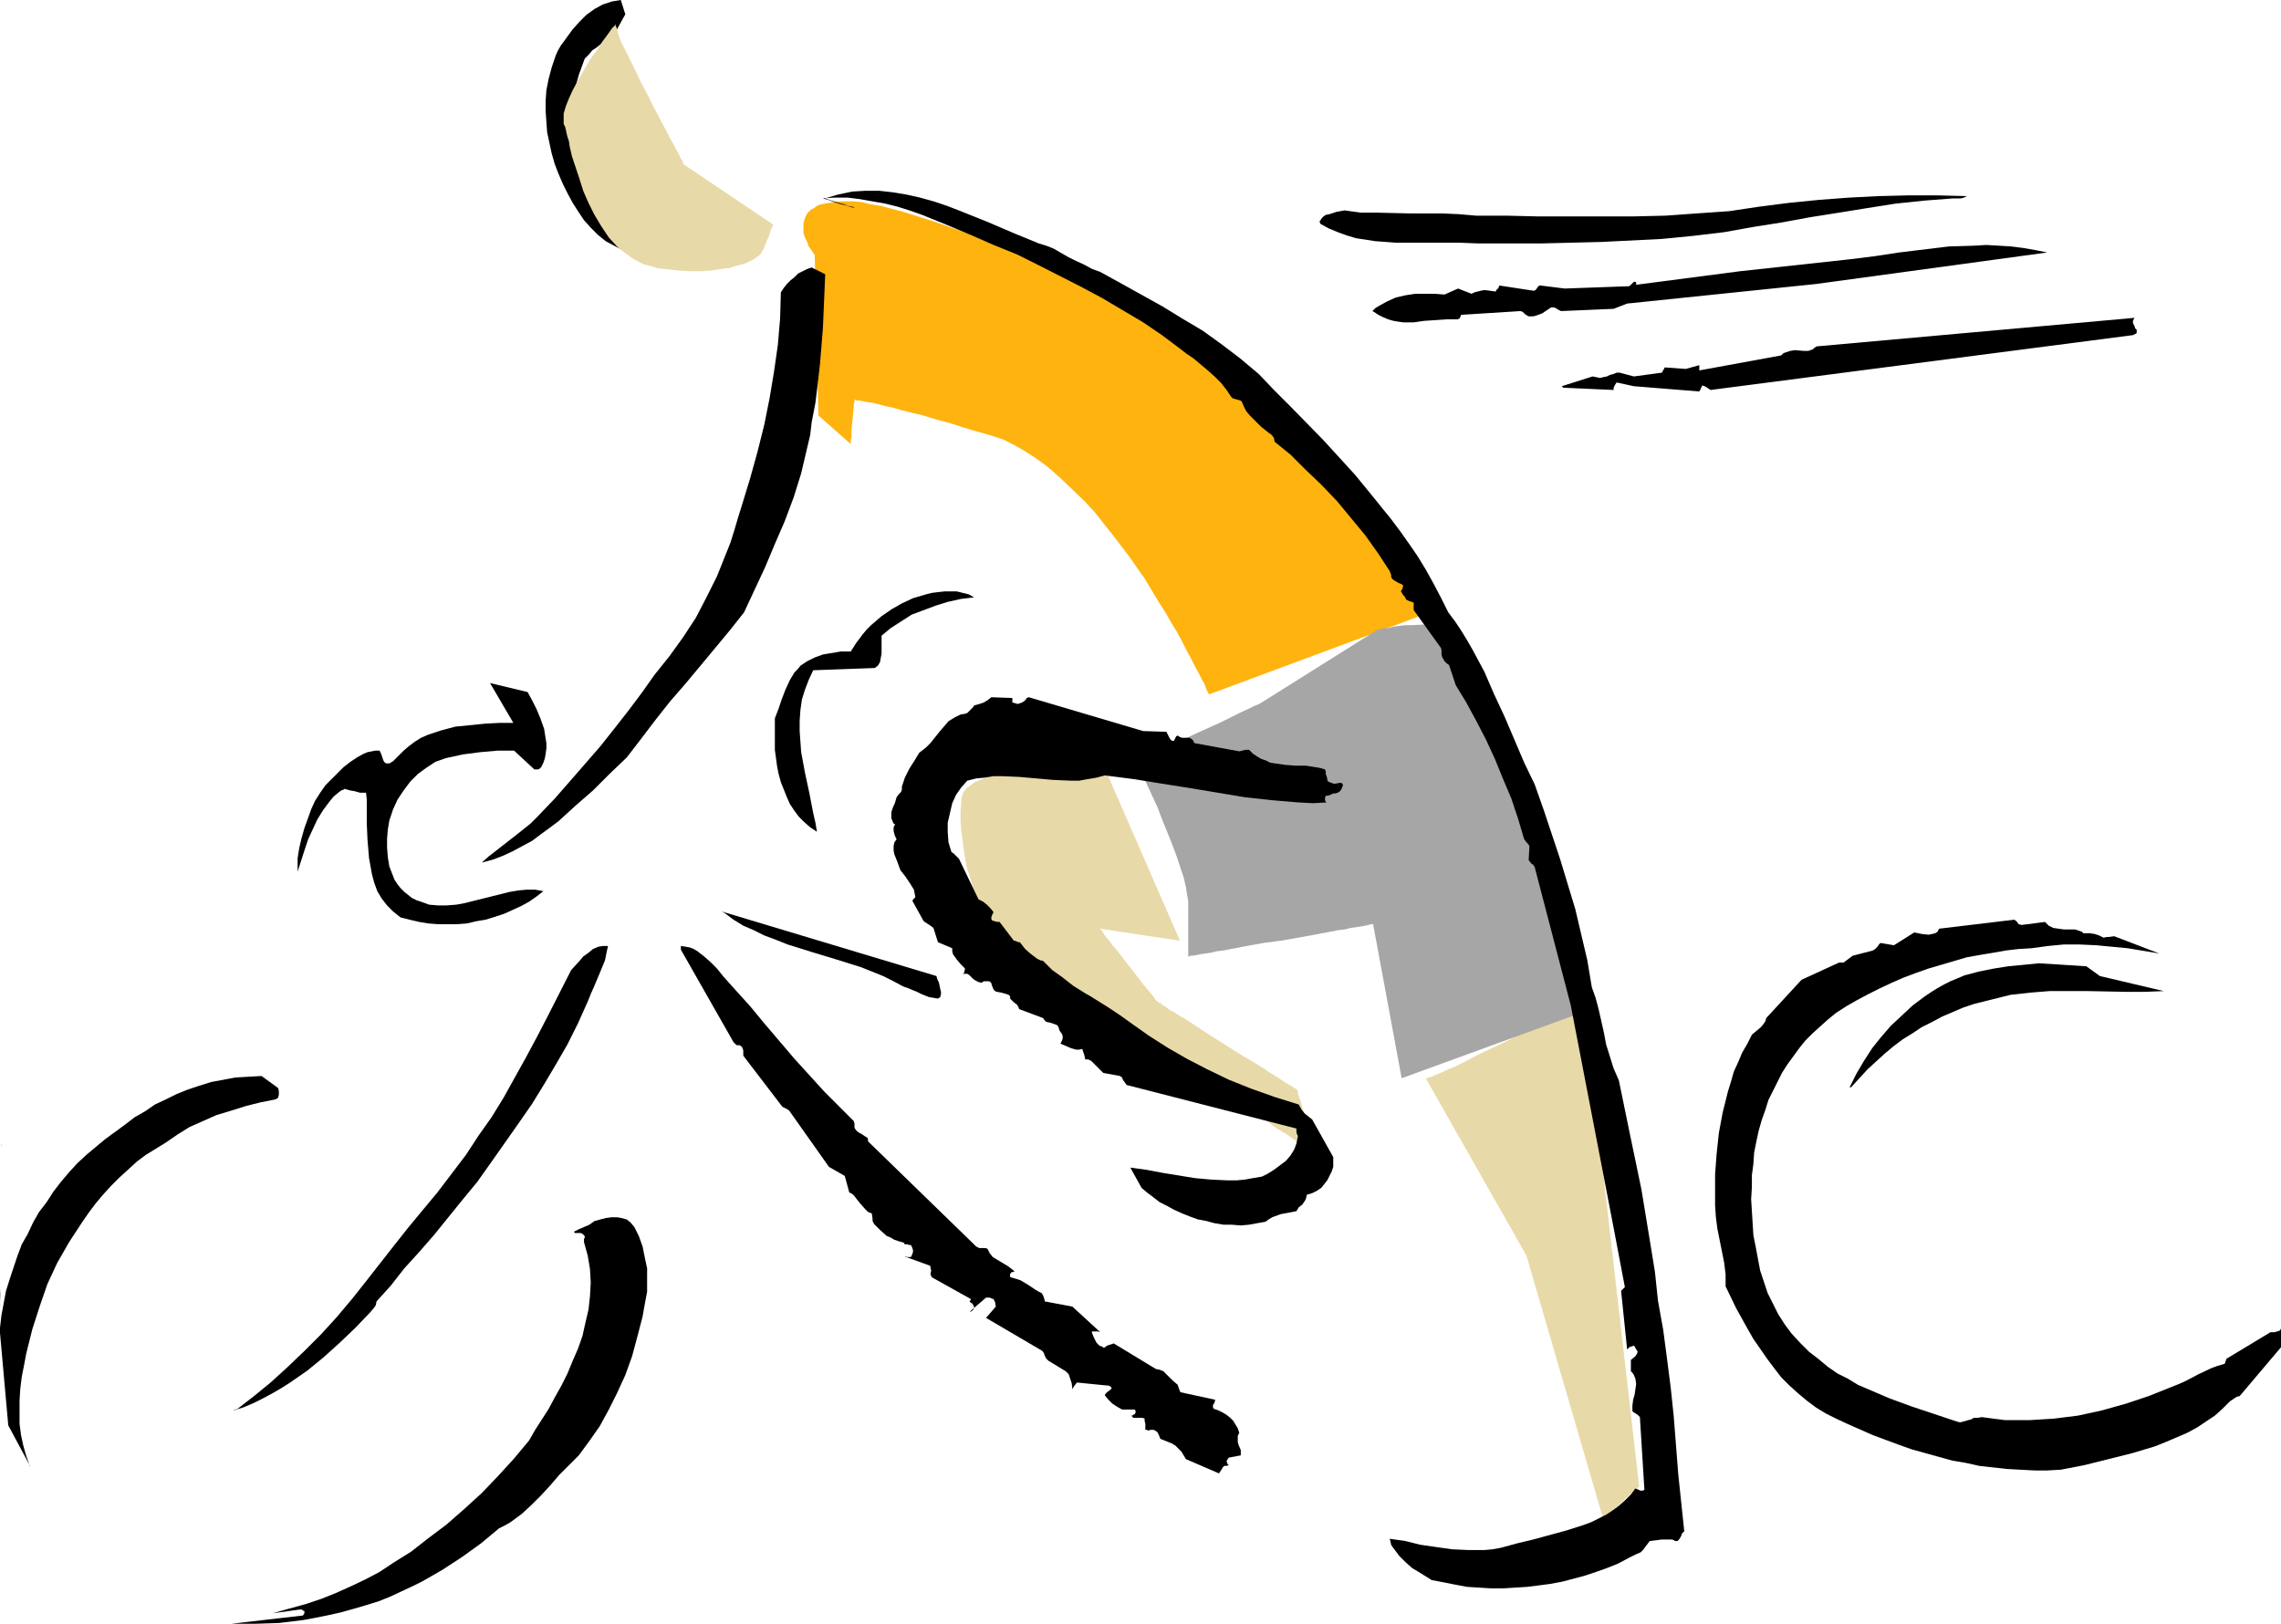 <?xml version="1.0" encoding="UTF-8" standalone="no"?>
<svg
   version="1.0"
   width="129.766mm"
   height="92.379mm"
   id="svg21"
   sodipodi:docname="Cycling 28.wmf"
   xmlns:inkscape="http://www.inkscape.org/namespaces/inkscape"
   xmlns:sodipodi="http://sodipodi.sourceforge.net/DTD/sodipodi-0.dtd"
   xmlns="http://www.w3.org/2000/svg"
   xmlns:svg="http://www.w3.org/2000/svg">
  <sodipodi:namedview
     id="namedview21"
     pagecolor="#ffffff"
     bordercolor="#000000"
     borderopacity="0.25"
     inkscape:showpageshadow="2"
     inkscape:pageopacity="0.0"
     inkscape:pagecheckerboard="0"
     inkscape:deskcolor="#d1d1d1"
     inkscape:document-units="mm" />
  <defs
     id="defs1">
    <pattern
       id="WMFhbasepattern"
       patternUnits="userSpaceOnUse"
       width="6"
       height="6"
       x="0"
       y="0" />
  </defs>
  <path
     style="fill:#ffb30f;fill-opacity:1;fill-rule:evenodd;stroke:none"
     d="m 306.555,132.001 -46.541,17.288 -0.162,-0.162 -0.162,-0.323 -0.323,-0.646 -0.323,-0.969 -0.646,-1.131 -0.646,-1.293 -0.808,-1.454 -0.808,-1.616 -0.97,-1.777 -0.97,-1.939 -1.131,-2.1 -1.293,-2.1 -1.293,-2.262 -1.454,-2.262 -1.454,-2.424 -1.454,-2.424 -3.394,-4.847 -3.717,-4.847 -3.717,-4.685 -2.101,-2.262 -4.202,-4.039 -2.101,-1.939 -2.101,-1.777 -2.262,-1.616 -2.262,-1.454 -2.262,-1.293 -2.262,-1.131 -2.424,-0.808 -2.262,-0.646 -2.262,-0.646 -2.101,-0.646 -1.939,-0.646 -1.778,-0.485 -1.778,-0.485 -1.616,-0.485 -1.616,-0.485 -1.454,-0.323 -1.293,-0.323 -1.293,-0.323 -1.131,-0.323 -1.131,-0.323 -0.97,-0.162 -1.778,-0.485 -1.293,-0.323 -1.293,-0.162 -0.808,-0.162 -0.808,-0.162 h -0.485 l -0.323,-0.162 h -0.162 v 0.162 0.323 l -0.162,0.323 v 0.646 l -0.162,1.616 -0.323,3.393 v 1.616 l -0.162,0.485 v 0.969 l -6.949,-6.14 -0.808,-34.576 -0.162,-0.162 -0.323,-0.485 -0.323,-0.485 -0.485,-0.646 -0.323,-0.969 -0.485,-0.969 -0.323,-0.969 v -1.131 -0.969 l 0.323,-1.131 0.485,-0.969 0.323,-0.323 0.485,-0.485 0.646,-0.323 0.646,-0.485 0.808,-0.323 0.808,-0.162 0.97,-0.162 1.131,-0.162 1.293,-0.162 h 1.454 1.454 l 1.778,0.162 1.939,0.485 2.101,0.323 2.424,0.646 2.424,0.646 2.586,0.808 2.586,0.808 2.909,0.969 2.747,0.969 5.979,2.1 6.141,2.262 6.141,2.424 5.979,2.424 5.818,2.424 2.747,1.131 2.586,1.293 2.586,0.969 2.424,1.131 2.262,0.969 2.101,0.969 1.939,0.969 1.778,0.808 1.454,0.646 1.293,0.646 0.97,0.485 0.808,0.323 0.485,0.162 0.323,0.323 0.97,0.808 1.131,1.131 1.293,1.293 1.454,1.454 1.454,1.777 1.616,1.939 1.778,2.1 1.939,2.262 1.939,2.424 1.939,2.585 2.101,2.585 4.202,5.332 4.202,5.655 4.202,5.493 2.101,2.585 1.778,2.585 1.939,2.585 1.778,2.424 1.616,2.262 1.616,2.1 1.454,1.939 1.293,1.777 1.131,1.454 0.97,1.454 0.808,0.969 0.162,0.485 0.485,0.646 0.162,0.162 z"
     id="path1" />
  <path
     style="fill:#e8d9a8;fill-opacity:1;fill-rule:evenodd;stroke:none"
     d="m 306.555,231.85 21.654,38.13 16.483,56.549 v 0 l 0.323,-0.323 0.323,-0.323 0.485,-0.323 0.646,-0.646 0.646,-0.485 1.454,-1.293 1.454,-1.293 0.646,-0.646 0.485,-0.485 0.485,-0.485 0.485,-0.323 0.323,-0.323 v 0 L 340.491,215.532 h -0.162 l -0.323,0.162 -0.323,0.162 -0.646,0.323 -0.646,0.485 -0.97,0.323 -0.97,0.485 -1.131,0.646 -1.131,0.485 -1.293,0.646 -2.747,1.454 -2.909,1.454 -3.07,1.616 -6.141,2.908 -2.747,1.454 -2.586,1.293 -1.293,0.485 -0.97,0.485 -1.131,0.485 -0.808,0.323 -0.646,0.323 -0.646,0.162 -0.485,0.162 z"
     id="path2" />
  <path
     style="fill:#e8d9a8;fill-opacity:1;fill-rule:evenodd;stroke:none"
     d="m 253.712,202.283 -18.099,-41.523 v 0 h -0.323 -0.323 l -0.485,0.162 -0.646,0.162 -0.646,0.162 -0.808,0.162 -0.97,0.162 -1.939,0.485 -2.262,0.485 -2.586,0.646 -2.586,0.646 -5.01,1.616 -2.424,0.646 -2.262,0.969 -1.939,0.808 -0.808,0.323 -0.646,0.485 -0.646,0.485 -0.485,0.323 -0.323,0.485 -0.323,0.323 -0.162,0.485 -0.162,0.485 -0.162,0.808 v 0.646 l -0.162,1.616 v 2.1 l 0.162,2.262 0.323,2.262 0.323,2.585 0.485,2.747 0.808,2.585 0.808,2.747 0.97,2.585 1.293,2.585 1.293,2.262 1.616,2.262 0.97,0.969 0.808,0.969 1.131,0.808 0.97,0.808 1.131,0.808 1.454,0.969 1.616,0.969 1.778,1.293 1.939,1.454 2.101,1.454 2.262,1.454 2.586,1.616 2.424,1.777 2.586,1.777 5.494,3.554 11.15,7.594 5.333,3.554 2.747,1.777 2.586,1.616 2.424,1.777 2.262,1.454 2.262,1.454 1.939,1.454 1.939,1.131 1.616,1.131 1.454,0.969 1.293,0.808 0.97,0.646 0.646,0.485 0.323,0.162 0.162,0.162 h 0.162 v 0 -0.162 l -0.162,-0.323 -0.162,-0.646 -0.323,-0.969 -0.323,-0.969 -0.323,-1.131 -0.808,-2.585 -0.808,-2.585 -0.323,-1.131 -0.323,-1.131 -0.323,-0.808 -0.162,-0.808 -0.162,-0.485 v -0.162 0 l -0.323,-0.162 -0.323,-0.162 -0.646,-0.485 -0.646,-0.323 -0.808,-0.485 -0.97,-0.646 -0.97,-0.646 -1.131,-0.646 -1.131,-0.808 -2.586,-1.616 -2.747,-1.616 -5.656,-3.554 -2.747,-1.777 -2.424,-1.616 -1.293,-0.808 -1.131,-0.646 -0.97,-0.646 -0.97,-0.485 -0.808,-0.646 -0.646,-0.323 -0.485,-0.485 -0.485,-0.162 -0.162,-0.162 -0.162,-0.162 v 0 l -0.162,-0.162 -0.162,-0.162 -0.162,-0.323 -0.646,-0.808 -0.808,-0.969 -0.97,-1.131 -0.97,-1.293 -2.262,-2.908 -2.101,-2.747 -1.131,-1.293 -0.97,-1.293 -0.808,-0.969 -0.485,-0.808 -0.162,-0.323 -0.323,-0.162 v 0 -0.162 z"
     id="path3" />
  <path
     style="fill:#a6a6a6;fill-opacity:1;fill-rule:evenodd;stroke:none"
     d="m 244.177,163.345 h 0.162 v 0.162 l 0.162,0.485 0.162,0.323 0.323,0.646 0.323,0.646 0.323,0.646 0.323,0.969 0.808,1.777 0.97,2.1 1.131,2.424 0.97,2.585 2.101,5.17 0.97,2.585 0.808,2.424 0.808,2.424 0.485,2.1 0.162,1.131 0.162,0.969 0.162,0.808 v 0.646 11.31 h 0.162 l 0.323,-0.162 h 0.485 l 0.808,-0.162 0.808,-0.162 1.131,-0.162 1.131,-0.162 1.293,-0.323 1.454,-0.162 1.616,-0.323 3.394,-0.646 3.555,-0.646 3.717,-0.485 3.717,-0.646 3.555,-0.646 3.394,-0.646 1.616,-0.323 1.454,-0.162 1.293,-0.323 1.131,-0.162 1.131,-0.162 0.808,-0.162 0.808,-0.162 0.485,-0.162 h 0.323 0.162 l 6.141,33.121 38.138,-13.895 v -0.162 -0.162 l -0.162,-0.323 -0.162,-0.323 v -0.323 l -0.162,-0.646 -0.162,-0.646 -0.323,-0.808 -0.162,-0.808 -0.323,-0.808 -0.485,-2.1 -0.646,-2.262 -0.808,-2.585 -0.808,-2.747 -0.808,-2.908 -0.97,-3.231 -0.808,-3.393 -0.97,-3.393 -1.131,-3.554 -2.101,-7.271 -2.101,-7.271 -2.262,-7.271 -0.97,-3.393 -1.131,-3.393 -0.97,-3.231 -0.97,-3.07 -0.97,-2.747 -0.97,-2.585 -0.646,-2.262 -0.808,-2.1 -0.808,-1.777 -0.323,-0.808 -0.323,-0.646 -0.162,-0.646 -0.323,-0.485 -0.162,-0.323 -0.323,-0.323 -0.97,-0.808 -0.97,-0.808 -1.293,-0.485 -1.454,-0.323 -1.293,-0.323 -1.616,-0.162 -3.07,0.162 h -1.454 l -1.293,0.162 -1.293,0.162 -1.131,0.323 h -0.97 l -0.646,0.162 -0.485,0.162 h -0.162 l -25.21,15.834 v 0 l -0.323,0.162 -0.323,0.162 -0.485,0.162 -0.646,0.323 -0.646,0.323 -1.778,0.808 -1.939,0.969 -2.262,1.131 -5.01,2.262 -2.424,1.131 -2.424,1.131 -2.424,0.969 -1.939,0.969 -0.808,0.485 -0.97,0.323 -0.646,0.323 -0.646,0.162 -0.485,0.162 -0.323,0.162 z"
     id="path4" />
  <path
     style="fill:#000000;fill-opacity:1;fill-rule:evenodd;stroke:none"
     d="m 0,286.622 1.778,19.873 4.686,8.725 v 0.162 l -0.808,-2.262 -0.646,-2.262 -0.485,-2.262 -0.323,-2.424 v -2.585 -2.424 l 0.162,-2.585 0.323,-2.585 0.485,-2.424 0.485,-2.585 1.293,-5.17 1.616,-5.009 1.616,-4.685 2.101,-4.524 2.586,-4.524 2.747,-4.201 1.454,-2.1 1.454,-1.939 1.616,-1.939 1.778,-1.939 1.778,-1.777 1.778,-1.616 1.939,-1.777 1.939,-1.454 2.101,-1.293 2.101,-1.293 2.586,-1.777 2.586,-1.616 2.909,-1.293 2.909,-1.293 3.232,-0.969 3.07,-0.969 3.232,-0.808 3.232,-0.646 0.485,-0.323 0.162,-0.646 v -0.808 l -0.162,-0.646 -3.555,-2.585 -2.909,0.162 -2.747,0.162 -2.586,0.485 -2.586,0.485 -2.586,0.808 -2.424,0.808 -2.424,0.969 -2.262,1.131 -2.424,1.131 -2.101,1.454 -2.262,1.293 -2.101,1.616 -4.202,3.07 -3.878,3.231 -2.101,1.939 -1.778,1.939 -1.778,2.1 -1.616,2.1 -1.454,2.262 -1.616,2.1 -1.293,2.262 -1.131,2.424 -1.293,2.262 -0.97,2.585 -0.808,2.424 -0.808,2.424 -0.808,2.585 -0.485,2.585 -0.485,2.585 L 0,285.491 v -4.362 l 0.162,-4.039 v -13.41 -2.747 -14.218 l 0.162,-0.808 v -2.1 2.262 l -0.162,0.646 v 14.703 5.978 10.987 L 0,280.644 Z"
     id="path5" />
  <path
     style="fill:#000000;fill-opacity:1;fill-rule:evenodd;stroke:none"
     d="m 49.773,349.149 h 5.171 l 5.01,-0.162 2.747,-0.323 2.586,-0.323 2.586,-0.485 2.424,-0.485 2.909,-0.646 2.909,-0.808 2.747,-0.808 2.586,-0.808 2.424,-0.969 2.424,-1.131 2.424,-1.131 2.262,-1.131 4.202,-2.424 4.202,-2.747 4.04,-2.908 3.878,-3.231 1.293,-0.646 1.131,-0.646 2.424,-1.777 2.101,-1.939 2.101,-2.1 1.939,-2.1 1.939,-2.262 2.101,-2.1 2.101,-2.1 2.262,-3.07 2.262,-3.231 1.939,-3.554 1.778,-3.554 1.778,-3.878 1.454,-4.039 1.131,-4.201 1.131,-4.362 0.485,-2.747 0.485,-2.585 v -2.424 -2.585 l -0.485,-2.262 -0.485,-2.424 -0.808,-2.262 -0.97,-1.939 -0.808,-0.969 -0.808,-0.646 -1.131,-0.323 -0.97,-0.162 h -1.131 l -1.293,0.162 -2.424,0.646 -1.131,0.808 -1.131,0.485 -1.131,0.485 -0.97,0.485 v 0.162 l 0.162,0.162 h 0.646 0.646 l 0.323,0.162 0.323,0.323 0.162,0.162 v 0.323 l -0.162,0.323 v 0.646 l 0.808,2.908 0.485,2.908 0.162,2.908 -0.162,2.908 -0.323,2.908 -0.646,2.747 -0.646,2.908 -0.97,2.747 -1.131,2.585 -1.131,2.747 -1.293,2.585 -1.454,2.585 -1.293,2.424 -1.454,2.262 -1.454,2.262 -1.293,2.262 -3.232,3.878 -3.394,3.716 -3.555,3.716 -3.717,3.393 -3.878,3.393 -3.878,2.908 -3.717,2.908 -3.878,2.424 -2.909,1.939 -3.07,1.616 -3.07,1.454 -3.232,1.454 -3.232,1.293 -3.394,1.131 -3.555,0.969 -3.394,0.969 5.818,-0.808 h 0.323 l 0.323,0.162 0.162,0.162 h 0.162 v 0.485 l -0.323,0.485 z"
     id="path6" />
  <path
     style="fill:#000000;fill-opacity:1;fill-rule:evenodd;stroke:none"
     d="m 50.258,303.263 2.101,-0.646 2.262,-0.969 1.939,-0.969 2.101,-1.131 1.939,-1.131 1.778,-1.131 3.717,-2.585 3.555,-2.908 3.394,-3.07 3.394,-3.231 3.232,-3.393 0.808,-0.969 0.323,-0.485 0.162,-0.808 3.07,-3.393 2.909,-3.716 3.232,-3.554 3.232,-3.716 6.141,-7.594 3.07,-3.716 2.747,-3.878 3.07,-4.362 3.07,-4.362 2.909,-4.201 2.586,-4.201 2.586,-4.362 2.424,-4.201 2.262,-4.524 2.101,-4.685 0.646,-1.616 0.646,-1.454 1.293,-3.07 1.131,-2.747 0.323,-1.616 0.323,-1.454 h -0.485 -0.646 l -0.97,0.162 -1.131,0.485 -0.97,0.808 -1.131,0.808 -0.808,0.969 -1.778,1.939 -4.848,9.533 -2.424,4.685 -2.424,4.524 -2.424,4.362 -2.424,4.362 -2.586,4.201 -2.747,3.878 -2.747,4.201 -3.07,4.039 -3.07,4.039 -3.232,3.878 -3.07,3.716 -3.07,3.878 -2.909,3.716 -2.909,3.716 -3.07,3.878 -3.394,4.039 -3.394,3.716 -3.555,3.554 -3.717,3.554 -3.555,3.231 -3.555,2.908 -3.555,2.747 -0.485,0.162 h -0.162 z"
     id="path7" />
  <path
     style="fill:#000000;fill-opacity:1;fill-rule:evenodd;stroke:none"
     d="m 63.994,184.511 v 2.908 l 1.454,-4.524 0.808,-2.424 0.97,-2.1 0.97,-2.1 1.293,-2.1 1.454,-1.939 0.808,-0.969 0.97,-0.808 0.646,-0.485 0.485,-0.162 0.162,-0.162 h 0.162 l 1.131,0.323 0.97,0.162 1.131,0.323 h 1.293 l 0.162,1.454 v 1.616 3.554 l 0.162,3.554 0.162,1.939 0.162,1.939 0.323,1.777 0.323,1.777 0.485,1.777 0.646,1.777 0.97,1.616 1.131,1.454 1.293,1.293 1.616,1.293 1.939,0.485 2.101,0.485 1.939,0.323 2.101,0.162 h 2.101 1.939 l 2.101,-0.162 2.101,-0.485 1.939,-0.323 2.101,-0.646 1.939,-0.646 1.778,-0.808 1.778,-0.808 1.778,-0.969 1.616,-1.131 1.454,-1.131 -1.778,-0.323 h -1.778 l -1.778,0.162 -1.939,0.323 -3.878,0.969 -3.878,0.969 -1.939,0.485 -1.778,0.323 -2.101,0.162 h -1.778 l -1.939,-0.162 -1.778,-0.646 -0.97,-0.323 -0.97,-0.485 -0.808,-0.646 -0.808,-0.646 -0.808,-0.808 -0.646,-0.808 -0.646,-0.969 -0.323,-0.808 -0.808,-2.1 -0.323,-1.939 -0.162,-2.1 v -1.939 l 0.162,-1.939 0.323,-1.939 0.808,-2.424 0.97,-2.1 1.293,-1.939 1.454,-1.939 1.616,-1.616 1.778,-1.293 1.939,-1.293 2.262,-0.808 3.717,-0.808 3.717,-0.485 3.717,-0.323 h 1.778 1.778 l 4.363,4.039 h 0.808 l 0.323,-0.162 0.323,-0.323 0.485,-0.969 0.323,-0.969 0.162,-0.969 0.162,-1.131 v -1.131 l -0.162,-0.969 -0.323,-2.1 -0.808,-2.262 -0.808,-1.939 -0.97,-1.939 -0.97,-1.777 -8.08,-1.939 5.01,8.563 h -2.909 l -3.07,0.162 -3.232,0.323 -3.232,0.323 -3.07,0.808 -1.454,0.485 -1.454,0.485 -1.454,0.646 -1.293,0.808 -1.293,0.969 -1.131,0.969 -0.97,0.969 -0.646,0.646 -0.323,0.323 -0.323,0.323 -0.808,0.485 h -0.646 l -0.323,-0.162 -0.323,-0.485 -0.162,-0.485 -0.162,-0.485 -0.162,-0.485 -0.323,-0.646 h -0.97 l -0.808,0.162 -0.808,0.162 -0.808,0.323 -1.454,0.808 -1.454,0.969 -1.454,1.131 -1.293,1.293 -1.293,1.293 -1.293,1.293 -1.131,1.616 -1.131,1.777 -0.808,1.777 -1.454,4.039 -0.646,2.262 -0.485,2.1 z"
     id="path8" />
  <path
     style="fill:#000000;fill-opacity:1;fill-rule:evenodd;stroke:none"
     d="m 103.585,185.48 2.424,-0.646 2.101,-0.808 2.101,-0.969 2.101,-1.131 2.101,-1.131 1.939,-1.454 1.778,-1.293 1.939,-1.454 3.717,-3.393 3.717,-3.231 3.555,-3.554 3.717,-3.554 3.232,-4.201 3.07,-4.039 3.07,-3.878 3.232,-3.716 3.232,-3.878 6.302,-7.594 3.07,-3.878 2.262,-4.847 2.262,-4.847 2.101,-5.009 2.101,-4.847 1.939,-5.17 1.616,-5.17 1.293,-5.493 0.646,-2.747 0.323,-2.747 0.808,-4.201 0.485,-4.039 0.485,-4.201 0.323,-3.878 0.323,-4.039 0.162,-3.878 0.162,-3.716 0.162,-3.878 v 0 l -2.909,-1.454 -0.97,0.323 -0.97,0.485 -0.97,0.485 -0.808,0.808 -0.808,0.646 -0.808,0.808 -0.646,0.808 -0.646,0.969 -0.162,5.655 -0.485,5.655 -0.808,5.655 -0.97,5.816 -1.131,5.655 -1.454,5.816 -1.616,5.816 -1.778,5.816 -0.808,2.585 -0.808,2.747 -0.808,2.585 -0.97,2.424 -1.939,4.847 -2.262,4.524 -2.262,4.362 -2.747,4.201 -2.909,4.039 -3.232,4.039 -2.747,3.878 -2.909,3.878 -2.909,3.716 -3.07,3.878 -3.232,3.716 -3.232,3.716 -3.394,3.878 -3.555,3.716 -1.616,1.616 -1.616,1.293 -1.616,1.293 -1.454,1.131 -2.909,2.262 -1.454,1.131 z"
     id="path9" />
  <path
     style="fill:#000000;fill-opacity:1;fill-rule:evenodd;stroke:none"
     d="m 117.483,19.388 -0.162,2.262 v 2.262 l 0.162,2.262 0.162,2.262 0.485,2.262 0.485,2.262 0.646,2.262 0.808,2.1 0.97,2.262 0.97,1.939 1.131,2.1 1.131,1.777 1.293,1.939 1.454,1.616 1.616,1.616 1.616,1.293 2.424,1.293 2.586,1.293 2.747,0.969 2.747,0.969 2.747,0.646 2.747,0.323 1.454,0.162 h 1.293 l 1.454,-0.162 1.293,-0.323 -3.717,-0.969 -3.555,-1.131 -3.394,-1.454 -3.232,-1.616 -1.454,-0.969 -1.454,-0.969 -1.454,-1.131 -1.293,-1.131 -1.293,-1.293 -1.293,-1.293 -1.131,-1.454 -1.131,-1.454 -1.454,-3.716 -0.808,-1.777 -0.485,-1.939 -0.485,-1.777 -0.323,-1.939 -0.323,-1.939 -0.162,-1.939 v -1.777 -1.939 -1.939 l 0.323,-1.777 0.323,-1.777 0.485,-1.777 0.646,-1.777 0.646,-1.777 0.97,-0.969 0.646,-0.808 0.97,-0.646 0.808,-0.646 1.454,-0.969 0.808,-0.485 0.646,-0.646 2.424,-4.362 L 133.481,0 l -0.97,0.162 -0.97,0.162 -0.97,0.323 -0.97,0.323 -1.778,0.969 -1.778,1.293 -1.454,1.454 -1.454,1.616 -1.293,1.777 -1.293,1.777 -0.646,1.131 -0.485,1.131 -0.808,2.424 -0.646,2.424 z"
     id="path10" />
  <path
     style="fill:#000000;fill-opacity:1;fill-rule:evenodd;stroke:none"
     d="m 146.409,204.222 11.312,19.873 0.323,0.323 0.323,0.323 h 0.646 l 0.485,0.323 0.162,0.323 0.162,0.485 v 0.646 0.485 l 8.403,10.987 0.646,0.323 0.323,0.162 0.485,0.323 8.565,12.118 3.394,1.939 0.97,3.554 0.646,0.323 0.485,0.485 0.485,0.646 0.646,0.808 1.131,1.293 0.646,0.646 0.808,0.323 0.162,1.131 v 0.485 l 0.323,0.646 1.293,1.293 1.454,1.293 0.808,0.323 0.808,0.485 0.97,0.323 1.131,0.323 v 0.162 l 0.162,0.162 h 0.485 l 0.485,0.162 h 0.323 l 0.323,0.646 0.162,0.646 -0.162,0.646 -0.323,0.646 h -0.646 l -0.808,-0.162 5.333,1.939 0.323,0.162 v 0.323 l 0.162,0.646 -0.162,0.808 0.162,0.323 0.162,0.323 8.403,4.685 -0.162,0.323 -0.162,0.162 0.323,0.323 0.323,0.162 0.162,0.323 0.162,0.323 v 0.323 l -0.162,0.323 -0.323,0.323 -0.485,0.162 3.555,-3.07 h 0.323 0.485 l 0.323,0.162 0.485,0.162 0.162,0.323 0.162,0.323 0.162,0.969 -2.101,2.424 12.12,7.109 0.323,0.485 0.162,0.485 0.323,0.646 0.485,0.485 3.717,2.262 0.646,0.646 0.323,0.969 0.323,0.969 0.162,1.293 0.162,-0.323 0.162,-0.323 0.646,-0.808 6.464,0.646 h 0.323 l 0.323,0.162 0.323,0.323 v 0.162 l -0.323,0.323 -0.646,0.485 -0.323,0.323 -0.162,0.323 0.808,0.969 0.808,0.808 0.97,0.646 1.131,0.646 h 1.939 0.485 0.323 l 0.162,0.323 v 0.323 l -0.162,0.323 -0.323,0.162 -0.162,0.162 h -0.323 l 0.323,0.323 0.162,0.162 h 0.808 0.808 0.323 l 0.485,0.162 v 0.485 l 0.162,0.646 v 0.485 0.808 h 0.323 l 0.323,0.162 0.485,-0.162 h 0.485 0.162 l 0.323,0.162 0.485,0.323 0.323,0.646 0.323,0.808 0.808,0.323 0.808,0.323 0.808,0.323 0.808,0.485 0.646,0.646 0.646,0.646 0.485,0.808 0.485,0.808 7.11,3.07 0.323,-0.485 0.323,-0.485 0.162,-0.323 0.323,-0.323 h 0.485 l 0.485,-0.162 -0.323,-0.323 v -0.162 l -0.162,-0.323 0.162,-0.323 0.323,-0.485 2.586,-0.485 v -0.485 -0.646 l -0.485,-1.131 -0.162,-0.646 v -0.646 -0.646 l 0.323,-0.646 -0.323,-0.969 -0.485,-0.808 -0.485,-0.808 -0.646,-0.646 -0.808,-0.646 -0.808,-0.485 -0.97,-0.485 -0.97,-0.323 -0.162,-0.323 v -0.485 l 0.323,-0.485 0.162,-0.646 -7.434,-1.616 -0.162,-0.162 v -0.162 l -0.162,-0.323 -0.162,-0.485 -0.162,-0.485 -1.131,-0.969 -0.97,-0.969 -0.97,-0.969 -0.808,-0.323 -0.808,-0.162 -9.05,-5.493 -0.97,0.323 -0.485,0.162 -0.646,0.485 -0.485,-0.323 -0.485,-0.162 -0.646,-0.646 -0.485,-0.969 -0.485,-1.131 v -0.323 h 0.162 0.485 0.646 l 0.485,0.162 -5.979,-5.493 -5.979,-1.131 v -0.323 l -0.323,-0.969 -0.323,-0.485 -0.646,-0.323 -0.808,-0.485 -1.454,-0.969 -0.808,-0.485 -0.808,-0.485 -0.97,-0.323 -1.131,-0.323 -0.162,-0.162 v -0.162 -0.323 l 0.323,-0.485 h 0.323 l 0.323,-0.162 -0.808,-0.646 -0.646,-0.485 -1.616,-0.969 -0.808,-0.485 -0.808,-0.485 -0.646,-0.808 -0.485,-0.969 -0.485,-0.162 h -1.293 l -0.646,-0.323 -23.27,-22.62 v -0.485 l -0.162,-0.323 -0.323,-0.162 -0.485,-0.323 -0.485,-0.323 -0.323,-0.162 -0.485,-0.323 -0.323,-0.323 -0.323,-0.485 v -0.485 -0.485 l -0.162,-0.485 -3.07,-3.07 -3.232,-3.231 -3.232,-3.554 -3.232,-3.554 -6.464,-7.594 -3.07,-3.716 -3.07,-3.393 -1.454,-1.616 -1.293,-1.454 -1.293,-1.616 -1.293,-1.293 -1.454,-1.293 -1.454,-1.131 -0.808,-0.485 -0.808,-0.323 -0.97,-0.162 -0.97,-0.162 z"
     id="path11" />
  <path
     style="fill:#000000;fill-opacity:1;fill-rule:evenodd;stroke:none"
     d="m 155.782,196.305 1.939,1.454 2.101,1.293 2.262,0.969 2.262,1.131 2.586,0.969 2.424,0.969 5.171,1.616 5.333,1.616 5.171,1.616 2.424,0.969 2.424,0.969 2.262,1.131 2.101,1.131 0.97,0.323 1.131,0.485 0.808,0.323 0.97,0.485 1.616,0.646 0.97,0.162 0.97,0.162 0.485,-0.323 0.162,-0.646 v -0.485 l -0.162,-0.646 -0.162,-0.808 -0.162,-0.646 -0.323,-0.646 -0.162,-0.646 -46.218,-13.895 z"
     id="path12" />
  <path
     style="fill:#000000;fill-opacity:1;fill-rule:evenodd;stroke:none"
     d="m 166.609,154.459 v 3.393 3.393 l 0.485,3.554 0.323,1.616 0.485,1.777 0.646,1.616 0.646,1.616 0.646,1.454 0.97,1.454 0.97,1.293 1.131,1.131 1.293,1.131 1.454,0.969 -0.323,-1.939 -0.485,-2.1 -0.808,-4.201 -0.97,-4.524 -0.808,-4.362 -0.162,-2.262 -0.162,-2.262 v -2.262 l 0.162,-2.262 0.323,-2.262 0.646,-2.1 0.808,-2.1 0.97,-2.1 13.251,-0.485 0.646,-0.485 0.485,-0.808 0.162,-0.969 0.162,-0.808 v -1.939 -1.939 l 1.939,-1.616 2.262,-1.454 2.262,-1.454 2.586,-0.969 2.586,-0.969 2.586,-0.808 2.909,-0.646 2.747,-0.323 -1.131,-0.646 -1.293,-0.323 -1.293,-0.323 h -1.293 -1.293 l -1.454,0.162 -1.293,0.162 -1.293,0.323 -2.747,0.808 -2.424,1.131 -2.262,1.293 -2.101,1.454 -1.131,0.969 -1.131,0.969 -0.97,0.969 -0.808,0.969 -1.454,1.939 -1.131,1.777 h -2.101 l -1.939,0.323 -1.939,0.323 -1.778,0.646 -1.616,0.808 -1.454,0.969 -0.646,0.808 -0.646,0.646 -0.485,0.808 -0.485,0.808 -0.97,2.1 -0.808,2.1 -0.646,1.939 z"
     id="path13" />
  <path
     style="fill:#000000;fill-opacity:1;fill-rule:evenodd;stroke:none"
     d="m 176.629,42.654 2.747,-0.162 h 2.909 l 2.586,0.323 2.747,0.485 2.747,0.485 2.586,0.646 2.586,0.808 2.747,0.969 5.171,2.1 5.01,2.1 5.171,2.262 5.171,2.1 4.525,2.262 9.211,4.685 4.525,2.424 4.363,2.585 4.363,2.585 4.04,2.747 3.878,2.908 1.454,1.131 1.454,0.969 3.07,2.585 1.454,1.293 1.454,1.454 1.131,1.454 0.97,1.454 0.323,0.323 0.485,0.162 0.646,0.162 0.485,0.162 0.323,0.162 0.485,1.131 0.485,0.969 0.808,0.969 0.808,0.808 1.616,1.616 0.808,0.646 0.808,0.646 0.485,0.323 0.323,0.323 0.323,0.485 0.162,0.808 3.394,2.747 3.232,3.231 3.394,3.231 3.394,3.554 3.07,3.716 3.07,3.716 2.747,3.878 2.424,3.716 0.323,0.808 v 0.485 l 0.323,0.485 0.485,0.323 0.808,0.485 0.485,0.162 0.485,0.323 -0.162,0.808 -0.162,0.162 -0.162,0.323 0.485,0.808 0.323,0.323 0.323,0.646 0.646,0.323 0.485,0.162 0.485,0.162 v 0.323 0.323 0.969 l 5.818,8.078 0.162,0.485 v 0.969 l 0.162,0.646 0.323,0.485 0.162,0.323 0.485,0.485 0.485,0.323 1.454,4.362 2.262,3.716 2.101,3.878 2.101,4.039 1.939,4.201 1.778,4.362 1.778,4.201 1.454,4.362 1.293,4.362 0.485,0.646 0.323,0.323 0.323,0.485 -0.162,3.07 0.323,0.323 0.162,0.323 0.485,0.323 0.323,0.485 7.757,29.729 9.211,47.824 2.424,12.764 -0.162,0.162 -0.162,0.162 v 0 l -0.162,0.162 -0.162,0.162 -0.162,0.162 1.293,12.602 0.485,-0.485 0.485,-0.162 0.485,-0.162 0.162,0.162 0.162,0.323 0.485,0.808 -0.162,0.485 -0.323,0.485 -0.97,0.808 v 2.424 l 0.323,0.323 0.323,0.485 0.323,0.808 0.162,1.131 -0.162,1.131 -0.162,1.131 -0.323,1.131 -0.162,1.293 v 1.131 l 0.323,0.323 0.323,0.162 0.485,0.323 0.485,0.485 0.97,15.672 -0.485,0.162 h -0.323 l -1.131,-0.485 -0.97,1.293 -1.293,1.293 -1.293,1.131 -1.293,0.969 -1.454,0.969 -1.616,0.808 -1.616,0.808 -1.778,0.646 -3.555,1.131 -3.555,0.969 -3.555,0.969 -3.394,0.808 -1.778,0.485 -1.778,0.485 -1.778,0.323 -1.778,0.162 h -3.394 l -3.555,-0.162 -3.394,-0.485 -3.394,-0.485 -3.232,-0.808 -3.394,-0.485 0.162,0.485 0.162,0.808 0.323,0.485 0.485,0.646 0.97,1.293 1.293,1.293 1.454,1.293 1.616,0.969 1.293,0.808 1.293,0.808 2.586,0.485 2.424,0.485 2.586,0.485 2.586,0.162 2.586,0.162 h 2.586 l 2.586,-0.162 2.586,-0.162 2.586,-0.323 2.424,-0.323 2.586,-0.485 2.424,-0.646 2.424,-0.646 2.424,-0.808 2.262,-0.808 2.424,-0.969 2.424,-1.293 1.293,-0.646 1.131,-0.485 0.485,-0.485 0.485,-0.646 0.485,-0.646 0.485,-0.646 1.293,-0.162 1.293,-0.162 h 1.616 0.646 l 0.646,0.323 h 0.485 l 0.323,-0.323 0.323,-0.485 0.162,-0.323 0.162,-0.485 0.485,-0.485 -1.293,-12.279 -0.97,-12.441 -0.646,-6.14 -0.808,-6.301 -0.808,-6.14 -1.131,-6.301 -0.646,-6.14 -0.97,-5.978 -1.939,-11.794 -2.424,-11.633 -2.424,-11.794 -1.131,-2.585 -0.808,-2.585 -0.808,-2.585 -0.485,-2.585 -1.131,-5.009 -0.646,-2.424 -0.808,-2.262 -0.97,-5.816 -1.293,-5.493 -1.293,-5.493 -1.616,-5.332 -1.616,-5.332 -1.778,-5.332 -1.778,-5.332 -1.939,-5.493 -2.262,-4.685 -4.202,-9.856 -2.262,-4.847 -2.101,-4.847 -2.424,-4.524 -1.293,-2.262 -1.293,-2.1 -1.293,-1.939 -1.454,-1.939 -1.616,-3.231 -1.616,-3.07 -1.616,-2.908 -1.778,-2.908 -1.778,-2.585 -1.939,-2.747 -1.939,-2.585 -2.101,-2.585 -1.293,-1.616 -1.454,-1.777 -1.454,-1.777 -1.454,-1.777 -3.394,-3.716 -3.394,-3.716 -7.11,-7.271 -3.555,-3.554 -3.232,-3.393 -4.04,-3.393 -4.04,-3.07 -4.04,-2.908 -4.363,-2.585 -4.202,-2.585 -4.363,-2.424 -4.363,-2.424 -4.686,-2.585 -1.778,-0.646 -1.778,-0.969 -1.778,-0.808 -1.616,-0.808 -3.07,-1.777 -1.616,-0.646 -1.616,-0.485 -5.494,-2.262 -5.656,-2.424 -5.656,-2.262 -2.909,-1.131 -2.909,-0.969 -2.909,-0.808 -2.909,-0.646 -2.909,-0.485 -2.909,-0.323 h -3.07 l -2.747,0.162 -3.07,0.646 -2.747,0.808 1.293,0.485 1.131,0.323 0.97,0.323 0.808,0.162 0.646,0.323 0.646,0.162 h 0.323 l 0.323,0.162 0.162,0.162 h 0.162 -0.162 l -0.485,-0.162 -0.646,-0.162 -0.808,-0.323 -0.97,-0.162 -1.939,-0.646 -0.808,-0.323 -0.646,-0.162 -0.485,-0.162 h -0.162 z"
     id="path14" />
  <path
     style="fill:#000000;fill-opacity:1;fill-rule:evenodd;stroke:none"
     d="m 191.657,175.948 0.323,0.808 0.162,0.323 0.323,0.162 -0.323,0.646 v 0.808 l 0.162,0.646 0.162,0.485 0.323,0.646 -0.485,0.646 -0.162,0.808 v 0.969 l 0.162,0.808 0.646,1.616 0.646,1.777 1.131,1.454 0.97,1.454 0.808,1.293 0.162,0.808 0.162,0.808 -0.323,0.323 -0.162,0.162 -0.162,0.323 2.424,4.362 0.97,0.646 0.485,0.323 0.646,0.485 0.97,3.07 3.07,1.293 v 0.646 l 0.162,0.646 0.808,1.131 0.808,0.969 0.97,0.969 -0.162,0.808 -0.162,0.323 -0.485,0.162 0.646,-0.162 h 0.646 l 0.485,0.323 0.808,0.808 0.485,0.323 0.646,0.323 0.646,0.162 0.485,-0.323 h 0.485 0.646 l 0.485,0.323 v 0.162 l 0.162,0.485 0.323,0.808 0.323,0.323 0.323,0.162 0.97,0.162 1.131,0.323 0.485,0.162 0.323,0.323 v 0.485 l 0.323,0.323 0.485,0.485 0.646,0.485 0.323,0.485 0.162,0.485 5.171,1.939 0.323,0.485 0.323,0.323 0.808,0.162 0.97,0.323 0.485,0.162 0.323,0.323 0.162,0.485 0.162,0.485 0.485,0.646 0.162,0.485 v 0.485 l -0.162,0.485 -0.323,0.646 1.131,0.485 1.131,0.485 1.131,0.323 h 0.646 l 0.646,-0.162 0.323,0.969 0.162,0.485 0.162,0.808 h 0.646 l 0.646,0.323 0.808,0.808 0.808,0.808 0.97,0.969 3.555,0.646 0.485,0.323 0.162,0.485 0.485,0.646 0.323,0.485 36.522,9.371 v 0.485 0.323 l 0.162,0.485 0.162,0.323 -0.323,1.616 -0.485,1.293 -0.808,1.293 -0.97,1.131 -1.293,0.969 -1.293,0.969 -1.293,0.808 -1.293,0.646 -1.939,0.323 -1.778,0.323 -1.778,0.162 h -1.778 l -3.555,-0.162 -3.555,-0.323 -6.949,-1.131 -3.394,-0.646 -3.555,-0.485 2.424,4.362 1.131,0.969 1.293,0.969 1.454,1.131 1.616,0.808 1.454,0.808 1.778,0.808 1.616,0.646 1.778,0.646 1.778,0.323 1.778,0.485 1.939,0.323 h 1.778 l 1.939,0.162 1.778,-0.162 1.778,-0.323 1.778,-0.323 0.646,-0.485 0.808,-0.485 1.778,-0.646 3.394,-0.646 0.485,-0.808 0.808,-0.646 0.646,-0.969 0.162,-0.485 0.162,-0.646 1.131,-0.323 0.97,-0.485 0.97,-0.646 0.646,-0.808 0.646,-0.808 0.485,-0.969 0.485,-0.969 0.323,-0.969 v -1.131 -0.969 l -4.525,-8.078 -0.808,-0.646 -0.808,-0.646 -0.646,-0.808 -0.646,-1.131 -5.171,-1.616 -5.01,-1.777 -4.848,-1.939 -4.686,-2.262 -4.363,-2.262 -4.202,-2.424 -4.04,-2.585 -3.878,-2.747 -2.262,-1.616 -2.424,-1.616 -2.586,-1.616 -1.293,-0.808 -1.131,-0.646 -2.586,-1.616 -2.262,-1.777 -2.262,-1.616 -1.939,-1.939 -0.646,-0.162 -0.646,-0.323 -1.293,-0.969 -1.293,-1.131 -1.131,-1.454 h -0.323 l -0.323,-0.162 -0.485,-0.162 h -0.162 l -3.07,-4.039 h -0.485 l -0.646,-0.162 -0.485,-0.162 -0.162,-0.323 v -0.323 l 0.162,-0.485 0.162,-0.323 0.162,-0.323 -0.646,-0.808 -0.808,-0.808 -0.808,-0.646 -0.97,-0.485 -4.202,-8.725 -0.323,-0.323 -0.323,-0.323 -0.485,-0.485 -0.485,-0.323 -0.646,-2.1 -0.162,-2.262 v -1.939 l 0.485,-2.1 0.485,-2.1 0.808,-1.777 1.131,-1.616 1.293,-1.454 1.939,-0.485 1.778,-0.162 1.939,-0.323 h 1.778 l 3.717,0.162 3.717,0.323 3.555,0.323 3.878,0.162 h 1.778 l 1.778,-0.323 1.939,-0.323 1.778,-0.485 6.302,0.808 5.979,0.969 6.141,0.969 5.818,0.969 5.818,0.969 5.818,0.646 5.818,0.485 3.07,0.162 2.909,-0.162 -0.162,-0.162 -0.162,-0.323 v -0.485 l 0.162,-0.485 h 0.485 l 0.485,-0.162 0.646,-0.323 h 0.485 l 0.485,-0.162 0.485,-0.323 0.323,-0.485 0.323,-0.808 -0.162,-0.323 -0.162,-0.162 h -0.485 l -0.808,0.162 h -0.485 l -0.323,-0.162 -0.485,-0.162 -0.323,-0.162 -0.162,-0.323 v -0.323 l -0.162,-0.485 -0.162,-0.485 v -0.485 l -0.162,-0.485 -1.131,-0.323 -0.97,-0.162 -2.101,-0.323 h -2.262 l -2.101,-0.162 -2.262,-0.323 -0.97,-0.162 -0.97,-0.485 -0.97,-0.323 -0.808,-0.485 -0.97,-0.646 -0.808,-0.808 h -0.323 -0.485 l -1.293,0.323 -9.696,-1.777 -0.162,-0.485 -0.323,-0.323 -0.485,-0.323 h -0.485 -1.131 l -0.485,-0.162 -0.485,-0.323 v 0 l -0.323,0.162 -0.162,0.323 -0.323,0.646 h -0.323 l -0.323,-0.162 -0.323,-0.485 -0.323,-0.646 -0.323,-0.646 -5.01,-0.162 -24.563,-7.271 -0.485,0.162 -0.162,0.323 -0.323,0.323 -0.485,0.323 -0.485,0.162 -0.485,0.162 -0.485,-0.162 -0.646,-0.162 v -0.969 l -4.525,-0.162 -0.808,0.646 -0.808,0.485 -0.97,0.323 -1.131,0.323 -0.162,0.323 -0.323,0.323 -0.485,0.485 -0.485,0.485 -0.485,0.162 -0.97,0.162 -1.293,0.646 -1.293,0.808 -0.97,1.131 -0.97,1.131 -1.939,2.424 -0.97,0.969 -1.454,1.131 -0.97,1.616 -1.131,1.777 -0.97,1.939 -0.323,0.969 -0.323,0.969 v 0.646 l -0.162,0.485 -0.485,0.485 -0.485,0.646 -0.323,1.131 -0.485,1.131 -0.323,0.969 z"
     id="path15" />
  <path
     style="fill:#000000;fill-opacity:1;fill-rule:evenodd;stroke:none"
     d="m 283.931,48.147 1.778,0.969 1.939,0.808 1.778,0.646 2.101,0.646 2.101,0.323 2.101,0.323 2.262,0.162 2.101,0.162 h 4.525 9.05 l 4.202,0.162 h 6.787 6.626 l 13.09,-0.323 6.464,-0.323 6.464,-0.323 6.626,-0.646 6.787,-0.808 6.302,-1.131 6.141,-0.969 6.141,-1.131 6.141,-0.969 5.979,-0.969 6.141,-0.969 6.141,-0.646 6.302,-0.485 h 0.97 0.646 l 0.646,-0.162 0.646,-0.323 -6.302,-0.162 h -6.302 l -6.464,0.162 -6.302,0.323 -6.464,0.485 -6.464,0.646 -6.302,0.808 -6.464,0.969 -6.949,0.485 -6.787,0.485 -6.949,0.162 h -6.949 -6.787 -6.787 l -6.787,-0.162 h -6.464 l -3.717,-0.323 -3.717,-0.162 h -6.949 l -6.949,-0.162 h -3.394 l -3.555,-0.485 -1.778,0.323 -1.454,0.485 -0.808,0.162 -0.485,0.323 -0.323,0.323 -0.323,0.485 -0.162,0.162 v 0 0.323 z"
     id="path16" />
  <path
     style="fill:#000000;fill-opacity:1;fill-rule:evenodd;stroke:none"
     d="m 295.404,67.051 0.97,0.646 0.97,0.485 1.131,0.485 1.131,0.323 0.97,0.162 1.131,0.162 h 2.262 l 2.262,-0.323 2.424,-0.162 2.424,-0.162 h 2.424 l 0.162,-0.162 h 0.162 l 0.162,-0.323 0.162,-0.485 12.766,-0.808 0.485,0.162 0.485,0.485 0.485,0.323 0.323,0.162 h 0.323 0.646 l 0.646,-0.162 1.293,-0.485 0.97,-0.646 0.485,-0.323 0.485,-0.323 h 0.323 0.162 l 0.485,0.162 0.485,0.323 0.323,0.162 0.323,0.162 11.312,-0.485 2.909,-1.131 40.562,-4.201 49.773,-6.786 -2.424,-0.485 -2.747,-0.485 -2.586,-0.323 -2.586,-0.162 -2.747,-0.162 -2.747,0.162 -5.333,0.162 -5.333,0.646 -5.333,0.646 -5.333,0.808 -5.171,0.646 -23.755,2.585 -22.301,2.908 V 60.75 l -0.162,-0.162 h -0.323 l -0.162,0.162 -0.646,0.646 -0.323,0.162 h -0.323 l -13.413,0.485 -5.171,-0.646 h -0.162 -0.162 l -0.323,0.323 -0.323,0.485 -0.162,0.162 -0.323,0.162 -7.434,-1.131 -0.162,0.323 v 0.162 l -0.162,0.162 -0.162,0.162 -0.162,0.162 -0.162,0.323 -1.131,-0.162 -1.293,-0.162 -0.808,0.162 -0.646,0.162 -0.646,0.162 -0.646,0.323 -2.909,-1.131 -2.909,1.293 -2.101,-0.162 h -2.101 -2.101 l -2.101,0.323 -2.101,0.485 -1.778,0.808 -1.778,0.969 -0.808,0.485 -0.646,0.646 z"
     id="path17" />
  <path
     style="fill:#000000;fill-opacity:1;fill-rule:evenodd;stroke:none"
     d="m 336.128,83.369 10.827,0.485 v -0.485 l 0.162,-0.323 0.162,-0.323 0.323,-0.485 3.717,0.808 14.059,1.131 0.162,-0.323 v 0 l 0.162,-0.162 v -0.162 l 0.162,-0.323 0.162,-0.323 0.485,0.162 0.323,0.162 0.485,0.323 0.485,0.323 90.819,-11.794 0.323,-0.162 0.323,-0.162 0.162,-0.162 V 71.413 70.928 l -0.323,-0.323 -0.162,-0.485 -0.323,-0.646 v -0.485 l 0.162,-0.323 0.162,-0.323 -68.357,6.14 -0.485,0.323 -0.323,0.323 -0.97,0.323 h -0.97 l -1.939,-0.162 -0.97,0.162 -0.97,0.323 -0.485,0.162 -0.485,0.485 -17.614,3.231 v -1.131 l -2.909,0.808 -4.525,-0.323 -0.162,0.323 -0.162,0.323 -0.162,0.162 v 0.162 l -0.162,0.162 -5.979,0.808 -3.07,-0.808 h -0.646 l -0.808,0.323 -0.646,0.162 -0.646,0.323 -0.808,0.162 -0.646,0.162 -0.808,-0.162 -0.808,-0.162 -6.626,2.1 z"
     id="path18" />
  <path
     style="fill:#000000;fill-opacity:1;fill-rule:evenodd;stroke:none"
     d="m 368.771,256.57 v 2.585 l 0.162,2.424 0.323,2.585 0.485,2.424 0.485,2.424 0.485,2.424 0.323,2.585 v 2.585 l 2.262,4.685 2.424,4.362 1.293,2.262 1.454,2.1 1.454,2.1 1.454,1.939 1.616,2.1 1.778,1.777 1.778,1.616 1.939,1.616 1.939,1.454 2.101,1.293 2.262,1.131 2.424,1.131 5.494,2.424 5.656,2.1 2.747,0.969 2.909,0.808 2.909,0.808 2.909,0.808 2.909,0.485 2.909,0.646 2.909,0.323 2.909,0.323 2.909,0.162 3.07,0.162 h 2.747 l 2.909,-0.162 5.01,-0.969 5.171,-1.293 5.171,-1.293 4.848,-1.454 2.424,-0.969 2.262,-0.969 2.262,-0.969 2.101,-1.131 1.939,-1.293 1.939,-1.293 1.616,-1.454 1.616,-1.616 0.97,-0.646 0.485,-0.323 0.646,-0.162 8.888,-10.502 v -4.039 l -0.162,0.323 -0.162,0.162 -0.485,0.162 -0.646,0.162 h -0.808 l -9.373,5.655 -0.162,0.162 v 0.162 0.162 h -0.162 v 0.323 l -0.162,0.323 -1.616,0.485 -1.293,0.485 -2.747,1.293 -2.747,1.454 -1.454,0.646 -1.616,0.646 -4.848,1.939 -4.848,1.616 -5.171,1.454 -5.171,1.131 -2.586,0.323 -2.586,0.323 -2.586,0.162 -2.586,0.162 h -2.586 -2.747 l -2.586,-0.323 -2.424,-0.323 -0.97,0.162 h -0.808 l -0.485,0.323 -0.646,0.162 -1.131,0.323 -0.646,0.162 -0.646,-0.162 -4.848,-1.616 -4.848,-1.616 -4.848,-1.777 -4.525,-1.939 -2.262,-0.969 -2.101,-1.293 -2.262,-1.131 -2.101,-1.454 -1.939,-1.616 -2.101,-1.616 -1.778,-1.777 -1.939,-2.1 -1.454,-1.939 -1.454,-2.262 -1.131,-2.262 -1.131,-2.262 -0.808,-2.424 -0.808,-2.424 -0.485,-2.585 -0.485,-2.585 -0.485,-2.424 -0.162,-2.585 -0.162,-2.585 -0.162,-2.585 0.162,-2.585 v -2.585 l 0.323,-2.424 0.162,-2.424 0.485,-2.424 0.485,-2.262 0.646,-2.262 0.808,-2.262 0.646,-2.1 0.97,-1.939 0.97,-1.939 0.97,-1.939 1.131,-1.777 1.293,-1.777 1.293,-1.777 1.293,-1.616 1.616,-1.616 1.616,-1.454 1.616,-1.454 1.778,-1.454 2.262,-1.454 2.262,-1.293 2.424,-1.293 2.586,-1.293 2.424,-1.131 2.586,-1.131 2.586,-0.969 2.747,-0.969 2.747,-0.808 5.494,-1.616 2.747,-0.485 2.909,-0.485 2.747,-0.485 2.747,-0.323 2.747,-0.162 3.555,-0.485 3.394,-0.323 h 3.394 l 3.555,0.162 3.394,0.323 3.394,0.323 6.787,1.131 -9.696,-3.716 -1.131,0.162 h -0.485 l -0.646,0.162 -0.97,-0.485 -0.97,-0.323 -1.131,-0.162 h -0.646 -0.646 l -0.323,-0.323 -0.485,-0.162 -0.97,-0.323 h -2.424 l -1.131,-0.162 -1.131,-0.162 -0.97,-0.485 -0.323,-0.323 -0.485,-0.485 -5.01,0.646 -0.646,-0.162 -0.485,-0.646 -0.485,-0.323 -16.16,1.939 -0.323,0.646 -0.485,0.323 -0.646,0.162 -0.808,0.162 -1.454,-0.162 -1.616,-0.323 -4.363,2.747 -2.909,-0.485 -0.323,0.323 -0.323,0.485 -0.485,0.485 -0.485,0.323 -4.363,1.131 -0.646,0.485 -0.646,0.485 -0.646,0.485 h -0.485 -0.485 l -8.08,3.716 -7.595,8.24 -0.162,0.646 -0.323,0.485 -0.646,0.808 -0.97,0.808 -0.97,0.808 -0.97,1.939 -1.131,1.939 -0.808,1.939 -0.97,2.1 -0.646,2.262 -0.646,2.1 -1.131,4.524 -0.808,4.362 -0.485,4.524 -0.323,4.362 z"
     id="path19" />
  <path
     style="fill:#000000;fill-opacity:1;fill-rule:evenodd;stroke:none"
     d="m 398.02,233.789 1.778,-1.939 1.778,-1.939 1.939,-1.777 1.778,-1.616 1.939,-1.616 1.939,-1.454 2.101,-1.293 1.939,-1.293 2.262,-1.131 2.101,-1.131 2.262,-0.969 2.262,-0.969 2.424,-0.808 2.586,-0.646 2.586,-0.646 2.586,-0.646 4.363,-0.485 4.04,-0.323 h 4.202 4.04 l 8.242,0.162 h 4.04 l 4.04,-0.162 -13.736,-3.231 -2.909,-2.1 -10.181,-0.646 -6.626,0.646 -3.07,0.485 -3.232,0.646 -3.07,0.808 -3.07,1.293 -1.293,0.646 -1.454,0.808 -1.293,0.808 -1.454,0.969 -2.586,1.939 -2.424,2.262 -2.262,2.1 -2.101,2.424 -1.939,2.424 -1.778,2.747 -1.616,2.747 -1.454,2.908 z"
     id="path20" />
  <path
     style="fill:#e8d9a8;fill-opacity:1;fill-rule:evenodd;stroke:none"
     d="m 132.512,5.009 -0.162,0.162 v 0 l -0.162,0.323 -0.323,0.323 -0.323,0.323 -0.323,0.485 -0.808,1.131 -0.97,1.293 -0.97,1.616 -1.131,1.454 -1.131,1.777 -2.101,3.716 -0.97,1.777 -0.808,1.777 -0.646,1.616 -0.485,1.616 v 0.646 1.131 0.485 l 0.323,0.646 0.162,0.646 0.162,0.808 0.162,0.646 0.323,0.969 0.162,1.131 0.485,2.1 0.808,2.424 0.808,2.424 0.808,2.585 1.131,2.585 1.293,2.585 1.454,2.424 1.616,2.424 1.778,1.939 1.131,0.969 1.131,0.808 1.131,0.808 1.131,0.646 1.293,0.646 1.454,0.323 1.454,0.485 1.454,0.162 2.909,0.323 2.747,0.162 h 2.424 l 2.101,-0.162 1.939,-0.323 1.616,-0.162 1.616,-0.485 1.293,-0.323 0.97,-0.323 0.97,-0.485 0.646,-0.323 0.646,-0.485 0.485,-0.323 0.162,-0.162 0.323,-0.323 v 0 0 l 0.162,-0.323 v -0.162 l 0.323,-0.323 0.323,-0.969 0.485,-1.131 0.485,-1.131 0.323,-1.131 0.162,-0.323 0.162,-0.323 0.162,-0.323 v 0 L 147.056,35.383 v 0 l -0.162,-0.323 -0.162,-0.485 -0.323,-0.485 -0.323,-0.646 -0.485,-0.969 -0.485,-0.808 -0.485,-0.969 -0.646,-1.131 -0.646,-1.293 -1.293,-2.424 -1.454,-2.747 -1.454,-2.908 -1.454,-2.747 -1.293,-2.747 -1.293,-2.585 -0.646,-1.293 -0.485,-0.969 -0.485,-0.969 -0.323,-0.969 -0.323,-0.969 -0.162,-0.646 -0.162,-0.485 -0.162,-0.323 V 5.17 Z"
     id="path21" />
</svg>
